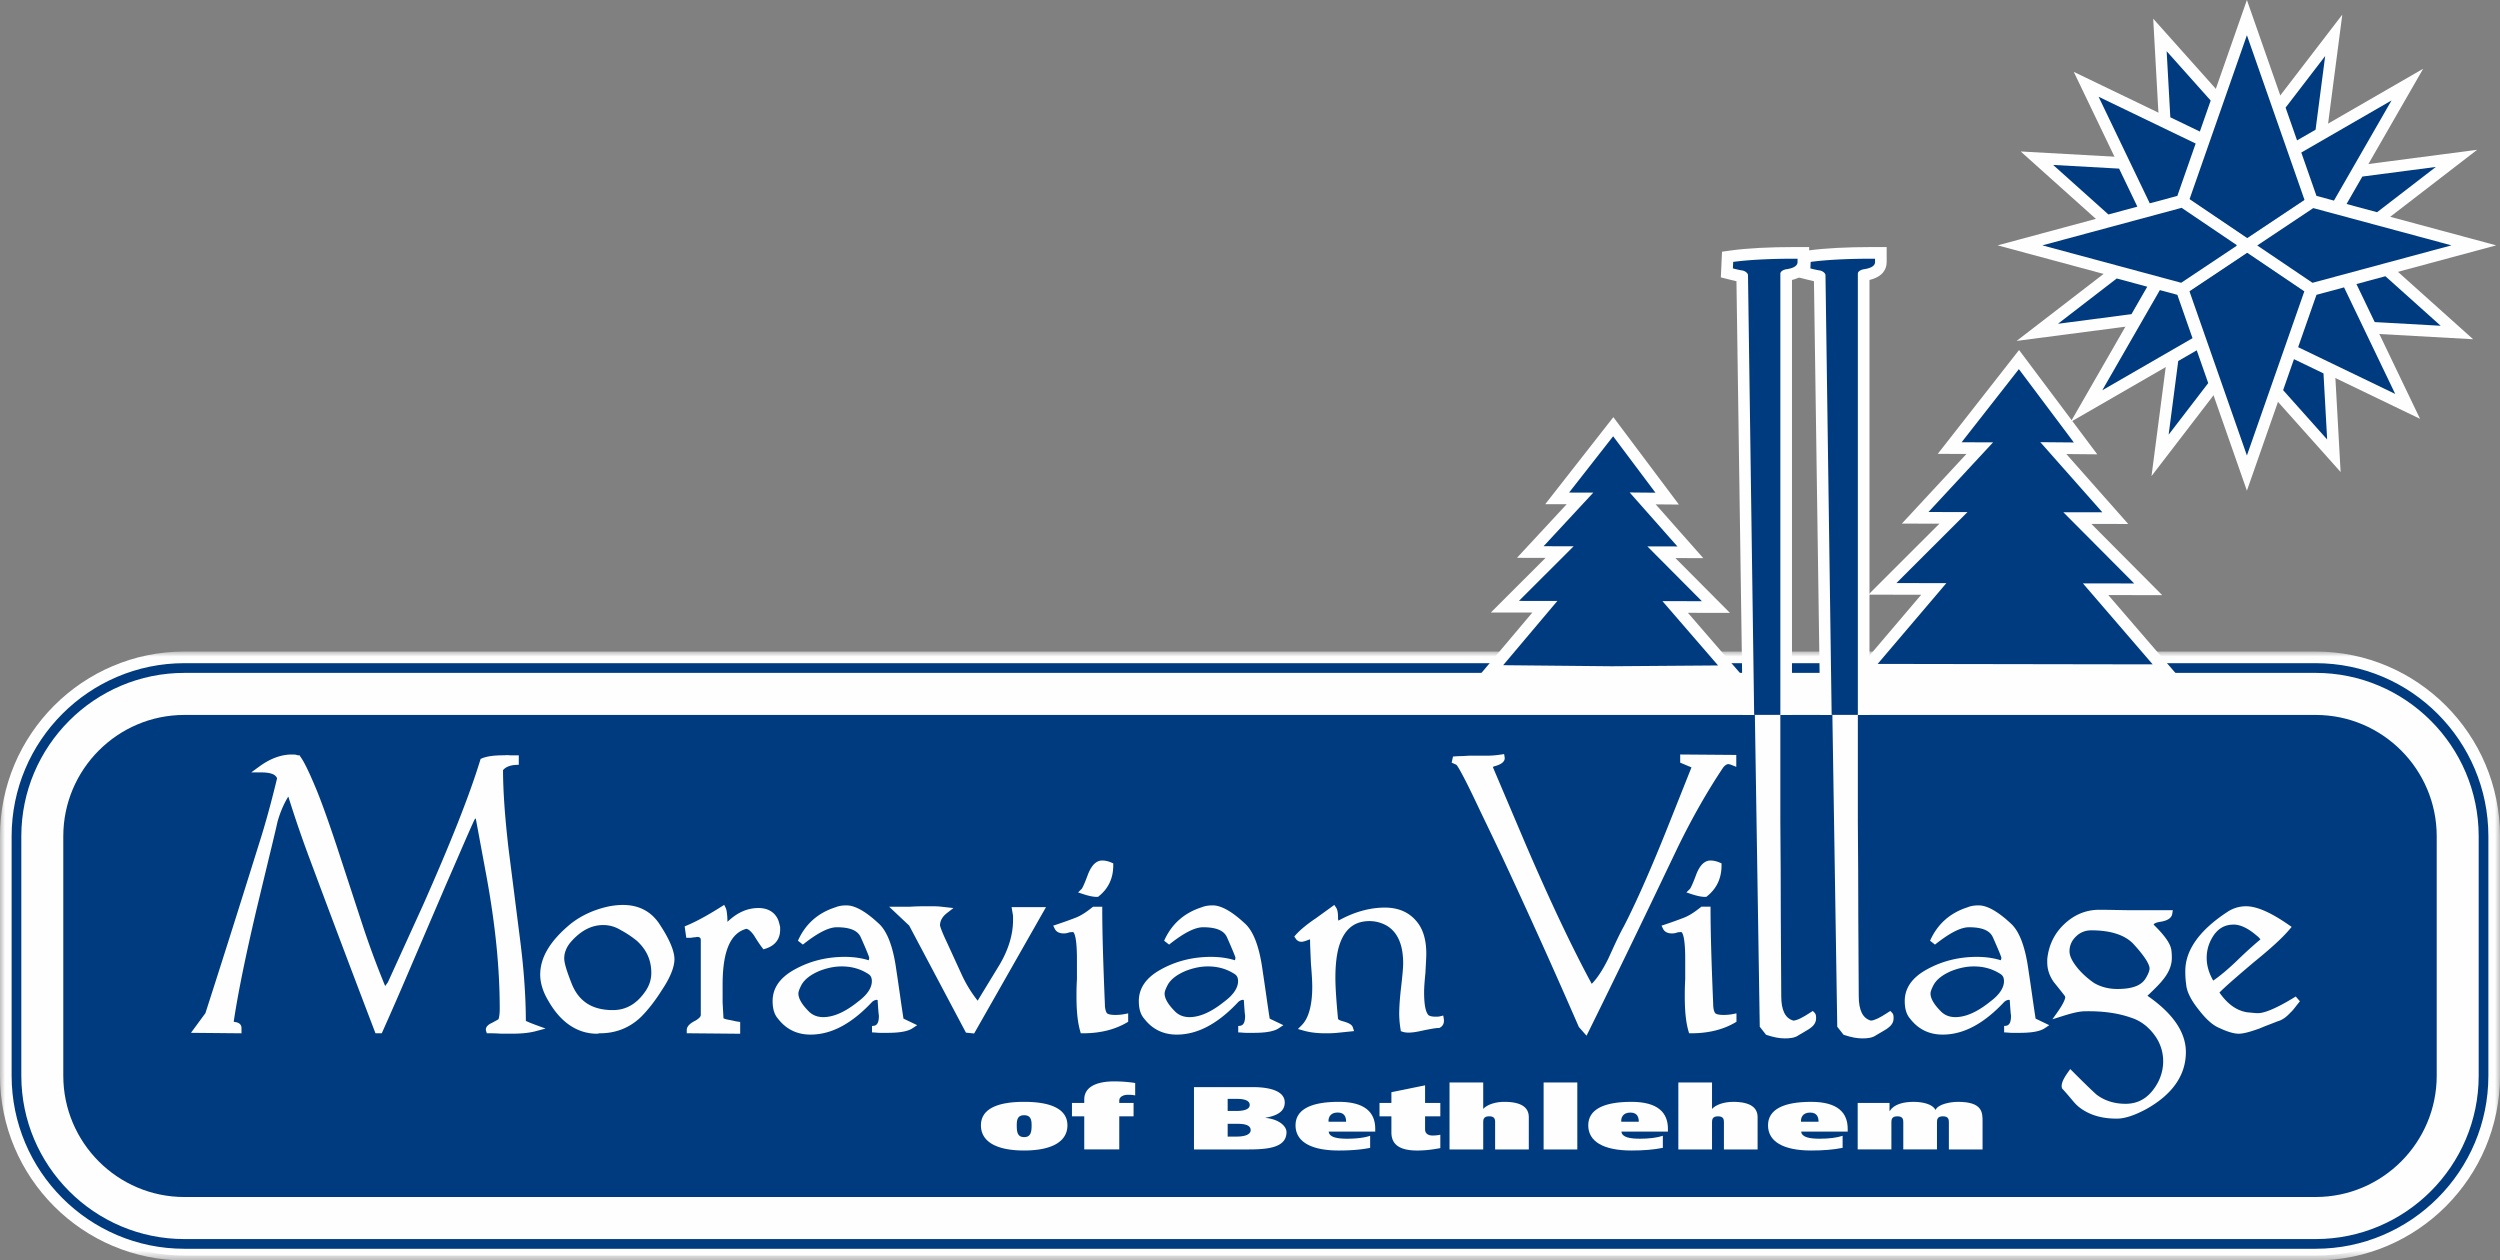 <svg width="240" height="121" xmlns="http://www.w3.org/2000/svg" xmlns:xlink="http://www.w3.org/1999/xlink"><rect width="100%" height="100%" fill="#808080" stroke="none"/><defs><path id="a" d="M0 0h240v58.453H0z"/><path id="c" d="M0 121h240V0H0z"/></defs><g fill="none" fill-rule="evenodd"><path fill="#FEFEFE" d="m223.578 20.286 2.514-4.373 11.718-1.534-9.368 7.217z"/><path fill="#003A7F" d="m228.199 20.373 5.643-4.347-7.058.924-1.515 2.634z"/><path fill="#FEFEFE" d="m217.909 37.708 1.67-4.778 4.554 2.195.566 10.189z"/><path fill="#003A7F" d="m219.18 37.455 4.227 4.736-.352-6.345-2.835-1.366z"/><path fill="#FEFEFE" d="m202.964 25.511 4.864 1.311-2.515 4.373-11.718 1.533z"/><path fill="#003A7F" d="m203.207 26.734-5.643 4.348 7.058-.924 1.514-2.634z"/><path fill="#FEFEFE" d="m207.273 11.983-.566-10.189 6.79 7.606-1.671 4.777z"/><path fill="#003A7F" d="m212.226 9.653-4.227-4.735.352 6.343 2.835 1.367z"/><path fill="#FEFEFE" d="m208.076 33.963 3.421-1.974 1.745 4.989-6.697 8.726z"/><path fill="#003A7F" d="m209.111 34.656-.922 7.072 3.8-4.951-1.101-3.147z"/><path fill="#FEFEFE" d="m193.985 14.541 10.168.567 2.622 5.461-4.662 1.257z"/><path fill="#003A7F" d="m203.433 16.187-6.331-.352 5.305 4.754 2.779-.75z"/><path fill="#FEFEFE" d="m227.252 32-2.622-5.462 4.662-1.256 8.129 7.285z"/><path fill="#003A7F" d="m227.972 30.92 6.332.353-5.306-4.754-2.779.749z"/><path fill="#FEFEFE" d="m218.164 10.129 6.696-8.724-1.53 11.74-3.421 1.973z"/><path fill="#003A7F" d="m222.295 12.452.921-7.072-3.799 4.951 1.1 3.146z"/><path fill="#FEFEFE" d="m206.807 26.547 3.076.829 1.957 5.595-13.058 7.536z"/><path fill="#003A7F" d="m207.346 27.85-5.527 9.615 8.662-5-1.456-4.162z"/><path fill="#FEFEFE" d="m199.081 6.899 13.086 6.306-2.284 6.526-4.111 1.109z"/><path fill="#003A7F" d="m201.466 9.289 4.91 10.229 2.649-.713 1.758-5.026z"/><path fill="#FEFEFE" d="m221.522 19.731-1.957-5.595L232.624 6.6l-8.026 13.96z"/><path fill="#003A7F" d="m222.381 18.805 1.678.453 5.528-9.615-8.663 4.999z"/><path fill="#FEFEFE" d="m219.239 33.902 2.283-6.526 4.112-1.109 6.692 13.942z"/><path fill="#003A7F" d="m220.622 33.328 9.318 4.49-4.911-10.23-2.648.715z"/><path fill="#FEFEFE" d="m208.832 27.465 6.904-4.604 6.833 4.617-6.866 19.629z"/><path fill="#003A7F" d="m210.172 27.915 5.531 15.811 5.528-15.803-5.499-3.716z"/><path fill="#FEFEFE" d="m215.703 0-6.859 19.608 6.887 4.654 6.858-4.574z"/><path fill="#003A7F" d="m221.25 19.238-5.547-15.857-5.521 15.783 5.553 3.752z"/><path fill="#FEFEFE" d="m191.772 23.554 17.863-4.815 7.142 4.826-7.186 4.792z"/><path fill="#003A7F" d="m209.434 19.951-13.366 3.603 13.325 3.592 5.379-3.587z"/><path fill="#FEFEFE" d="m214.69 23.558 7.185-4.791 17.759 4.787-17.836 4.807z"/><path fill="#003A7F" d="m221.999 27.149 13.339-3.595-13.266-3.576-5.377 3.587z"/><g><path d="M17.7 120.534c-9.503 0-17.235-7.747-17.235-17.269V80.282c0-9.523 7.732-17.27 17.236-17.27h204.598c9.504 0 17.236 7.747 17.236 17.27v22.983c0 9.522-7.732 17.27-17.236 17.27H17.701Z" fill="#FEFEFE"/><path d="M222.299 119.416H17.701c-8.889 0-16.12-7.245-16.12-16.15V80.281c0-8.906 7.231-16.151 16.12-16.151h204.598c8.889 0 16.12 7.245 16.12 16.15v22.984c0 8.906-7.231 16.151-16.12 16.151" fill="#FEFEFE"/><path d="M222.299 114.913H17.701c-6.41 0-11.625-5.225-11.625-11.648V80.282c0-6.423 5.215-11.648 11.625-11.648h204.598c6.41 0 11.625 5.225 11.625 11.648v22.983c0 6.423-5.215 11.648-11.625 11.648" fill="#003A7F"/><g transform="translate(0 62.547)"><mask id="b" fill="#fff"><use xlink:href="#a"/></mask><path d="M17.7 3.168c-8.016 0-14.538 6.535-14.538 14.567v22.983c0 8.033 6.522 14.567 14.539 14.567h204.598c8.017 0 14.539-6.534 14.539-14.567V17.735c0-8.032-6.522-14.567-14.539-14.567H17.701Zm0 55.285C7.94 58.453 0 50.497 0 40.718V17.735C0 7.956 7.94 0 17.7 0H222.3c9.76 0 17.7 7.956 17.7 17.735v22.983c0 9.78-7.94 17.735-17.7 17.735H17.701Z" fill="#FEFEFE" mask="url(#b)"/></g><path d="M17.7 64.597c-8.631 0-15.654 7.036-15.654 15.685v22.983c0 8.65 7.023 15.685 15.655 15.685h204.598c8.632 0 15.655-7.036 15.655-15.685V80.282c0-8.65-7.023-15.685-15.655-15.685H17.701ZM222.3 119.882H17.701c-9.145 0-16.585-7.454-16.585-16.617V80.282c0-9.163 7.44-16.617 16.585-16.617h204.598c9.145 0 16.585 7.454 16.585 16.617v22.983c0 9.163-7.44 16.617-16.585 16.617Z" fill="#003A7F"/><path d="M214.44 88.762c-.784 0-1.375.298-1.861.935-.494.7-.737 1.443-.737 2.261 0 .724.21 1.456.628 2.18.68-.47 1.439-1.107 2.262-1.897A42.023 42.023 0 0 1 217 90.18a1.716 1.716 0 0 0-.37-.371c-.809-.694-1.556-1.048-2.189-1.048m.464 10.475c-.446 0-1.075-.186-1.819-.536-.647-.26-1.306-.842-2.053-1.824-.71-.888-1.112-1.707-1.159-2.362-.085-.593-.085-1.03-.085-1.29 0-2.008 1.352-3.914 4.018-5.666a3.218 3.218 0 0 1 1.815-.557c1.024 0 2.364.584 4.096 1.786l.282.196-.222.26c-.679.802-1.745 1.777-3.455 3.166-1.47 1.248-2.592 2.207-3.255 2.876.787 1.125 1.667 1.747 2.683 1.898l.331.03c.28.028.5.051.678.051.479 0 1.497-.278 3.631-1.601l.4.462c-.149.181-.277.344-.39.489-.218.278-.376.48-.538.611-.375.423-.808.718-1.216.82-.203.084-.44.176-.674.265-.37.143-.73.281-1.09.437-.844.297-1.493.49-1.978.49M152.308 99.43l-.738-.838a673.762 673.762 0 0 0-7.41-16.435 771.786 771.786 0 0 0-1.57-3.281c-.305-.635-.526-1.095-.66-1.379-1.687-3.58-2.062-4.026-2.119-4.08l-.452-.202.13-.592c.049 0 .112-.005.193-.012.16-.01.379-.026.676-.026l.663-.038h1.681c.462 0 .904-.036 1.391-.11l.302-.046.05.302c.094.561-.667.794-1.07.894l-.053.071 3.182 7.488c2.343 5.44 4.407 9.798 6.302 13.303.512-.514 1.038-1.31 1.568-2.372l.325-.709c.369-.808.75-1.644 1.194-2.447.81-1.565 2.202-4.498 4.218-9.55l2.27-5.702-1.082-.454v-.784l5.384.043v1.143l-.424-.168c-.198-.08-.298-.092-.34-.092-.101 0-.248.036-.483.309-1.52 2.267-3.001 4.868-4.38 7.7l-1.172 2.447a1240.252 1240.252 0 0 1-7.375 15.21l-.201.407ZM163.8 86.102h-.108c-.339 0-.795-.094-1.321-.27l-.477-.16.357-.355c.05-.064.276-.509.602-1.406.135-.331.534-1.302 1.345-1.302.284 0 .58.064.88.193l.189.08v.206c0 1.22-.465 2.211-1.381 2.946l-.085.068Zm-1.415 13.093h-.233l-.065-.225c-.238-.835-.349-1.895-.349-3.337 0-.335 0-.896.042-1.624v-1.967c0-2.452-.361-2.562-.365-2.562-.077 0-.221 0-.402.037-.212.091-.43.091-.525.091-.39 0-.69-.155-.825-.425l-.16-.32.339-.113a39.487 39.487 0 0 0 1.757-.629c.591-.214 1.141-.612 1.648-1.011l.085-.067h.88v.31c0 2.033.084 4.986.254 9.026 0 .545.128.816.204.891.048.05.223.163.792.163.421 0 .698-.044.868-.078l.37-.072v.809l-.155.09c-1.161.672-2.561 1.013-4.16 1.013ZM189.488 92.776c-.691 0-1.399.144-2.163.443-.805.346-1.35.76-1.662 1.267-.221.408-.333.705-.333.893 0 .476.338 1.055 1.005 1.723.359.36.825.542 1.383.542.995 0 2.12-.502 3.346-1.493.866-.642 1.318-1.315 1.318-1.955 0-.343-.104-.548-.36-.708-.76-.48-1.588-.712-2.534-.712m-2.992 6.546c-1.29 0-2.338-.51-3.113-1.514-.356-.4-.528-.95-.528-1.711 0-1.237.706-2.252 2.1-3.018 1.446-.809 3.07-1.22 4.828-1.22.83 0 1.599.109 2.29.325a.594.594 0 0 0 .057-.269c-.014-.04-.2-.572-.817-1.941-.286-.645-1.035-.958-2.288-.958-.79 0-1.856.544-3.265 1.665l-.475-.37c.708-1.597 1.92-2.678 3.604-3.211.276-.12.633-.183 1.063-.183.81 0 1.845.582 3.078 1.73.82.731 1.393 2.23 1.697 4.452.117.757.225 1.51.333 2.259.116.814.232 1.622.358 2.43l1.314.63-.453.302c-.43.287-1.224.433-2.364.433h-.76c-.134 0-.27-.011-.403-.023-.118-.009-.237-.019-.355-.019v-.621c.317 0 .655-.073.66-.94v-.017h.004c-.042-.262-.072-.718-.125-1.511-.028-.037-.051-.037-.076-.037-.137 0-.284.062-.438.185-1.973 2.111-3.923 3.152-5.926 3.152M200.766 89.312c-.708 0-1.291.299-1.734.89a1.89 1.89 0 0 0-.359 1.122c0 .458.26.985.815 1.66.438.514.943.966 1.539 1.38.646.379 1.401.578 2.227.578 1.4 0 2.256-.306 2.692-.96.257-.404.412-.783.412-1.01 0-.254-.208-.903-1.603-2.408-.827-.828-2.172-1.252-3.989-1.252m2.445 18.077c-1.34 0-2.43-.293-3.334-.898a3.618 3.618 0 0 1-.782-.692l-.22-.258c-.23-.275-.525-.625-.866-.998l-.063-.068-.015-.091c-.058-.348.122-.784.6-1.456l.213-.3.26.26c1.445 1.448 2.158 2.115 2.285 2.21.765.575 1.695.867 2.766.867 1.363 0 2.39-.693 3.14-2.116.31-.623.47-1.287.47-1.966a4.19 4.19 0 0 0-.866-2.559c-.6-.801-1.342-1.347-2.206-1.621-1.259-.45-2.757-.66-4.537-.619-.672.039-1.37.245-2.147.491l-.879.279.532-.754c.518-.734.702-1.204.702-1.383-.003-.018-.033-.078-.051-.115-.135-.181-.392-.503-.728-.923l-.333-.416c-.419-.604-.616-1.214-.616-1.883v-.296c.137-1.343.679-2.46 1.613-3.35.971-.925 2.107-1.395 3.376-1.395.571 0 1.132.011 1.692.021.557.011 1.113.022 1.68.022h3.695l-.059.36c-.1.603-.952.724-1.231.764-.406.082-.511.182-.537.221-.003.006-.011.018-.013.043 1.062 1.034 1.603 1.806 1.698 2.422.046.367.046.597.046.766 0 .75-.324 1.5-.962 2.231-.104.14-.522.603-1.38 1.405 2.45 1.69 3.69 3.506 3.69 5.403 0 2.214-1.273 4.054-3.783 5.465-1.158.625-2.089.927-2.85.927M49.229 99.233h-1.134c-.542-.038-.912-.038-1.135-.038h-.223l-.07-.212c-.06-.176-.062-.514.584-.798l.227-.126a5.85 5.85 0 0 0 .372-.21c.06-.141.124-.473.124-1.01 0-3.843-.407-7.952-1.243-12.56l-1.06-5.722-.114.12c-.46.993-.961 2.153-1.54 3.492-.367.846-.762 1.76-1.197 2.748l-3.577 8.342a347.75 347.75 0 0 1-2.512 5.754l-.083.182h-.602l-.076-.2a2081.98 2081.98 0 0 1-6.089-16.14 115.698 115.698 0 0 1-2.202-6.384c-.415.656-.76 1.455-1.029 2.382 0 .001-.227 1.026-.715 3.02l-1.323 5.492c-1.073 4.576-1.785 8.083-2.174 10.713.023.012.074.03.176.044.472.08.569.356.569.573v.503l-4.851-.047 1.388-1.888c1.068-3.312 2.826-8.819 5.164-16.316.576-1.797 1.136-3.832 1.715-6.225-.093-.262-.384-.57-1.532-.57h-.95l.767-.56c1.05-.77 2.103-1.16 3.132-1.16l.34.01.161.043c.043.012.075.022.098.026h.155l.061.122c.338.45.781 1.348 1.437 2.906.518 1.225 1.189 3.079 2.05 5.668l2.42 7.39a85.314 85.314 0 0 0 2.237 6.06l.263-.362 3.352-7.36c2.706-6.098 4.456-10.528 5.507-13.942l.043-.139.134-.056c.474-.197 1.148-.29 2.123-.29.026 0 .056-.002.092-.005a1.9 1.9 0 0 1 .488.01l.827-.004v.908l-.294.015c-.56.03-.988.21-1.219.507.006 2.03.179 4.491.528 7.52l1.134 8.938c.343 2.714.522 5.273.53 7.61.277.13.578.253.97.396l.926.338-.952.254c-.59.157-1.329.238-2.198.238" fill="#FEFEFE"/><path d="M57.903 88.805c-1.135 0-2.191.56-3.137 1.665-.392.471-.6 1.001-.6 1.53 0 .424.208 1.136.695 2.38.673 1.742 1.97 2.589 3.97 2.589 1.283 0 2.316-.605 3.158-1.849.36-.541.536-1.107.536-1.725 0-1.214-.45-2.217-1.375-3.067a9.701 9.701 0 0 0-1.58-1.052 3.165 3.165 0 0 0-1.667-.471Zm-.59 10.432c-1.898 0-3.521-1.106-4.696-3.2-.494-.823-.757-1.681-.757-2.474 0-1.659.96-3.257 2.937-4.886 1.034-.81 2.269-1.37 3.674-1.669.488-.09.932-.133 1.33-.133 1.576 0 2.786.66 3.593 1.963.884 1.349 1.353 2.474 1.353 3.246 0 .773-.427 1.812-1.233 3.005-.606.97-1.292 1.85-1.977 2.537-1.087 1.043-2.407 1.569-3.929 1.569a.59.59 0 0 0-.162.022l-.133.02ZM71.058 99.24l-5.13-.048v-.308c0-.436.482-.729.845-.91.322-.196.503-.38.503-.525v-7.18c0-.2-.06-.324-.364-.324-.077.017-.19.04-.342.042-.187.043-.33.043-.417.043h-.27l-.156-1.096.22-.093c1.19-.503 2.382-1.222 3.287-1.791l.29-.183.152.306c.092.184.157.725.16 1.325.928-.892 1.906-1.328 2.977-1.328.962 0 1.65.449 1.937 1.263.134.47.144.549.144.61v.212c0 .899-.483 1.527-1.397 1.816l-.206.065-.132-.17c-.012-.016-.311-.403-.779-1.17-.403-.563-.655-.626-.744-.626-1.539.427-2.265 2.18-2.265 5.364v1.69l.084 1.54c.003-.026.075.06.505.139.145.02.29.054.436.087.129.03.257.06.396.08l.266.038v1.132ZM80.805 92.776c-.692 0-1.4.144-2.164.443-.804.346-1.35.76-1.662 1.267-.222.407-.333.705-.333.893 0 .475.338 1.055 1.005 1.723.36.36.825.542 1.383.542.995 0 2.12-.502 3.347-1.493.865-.642 1.317-1.315 1.317-1.955 0-.343-.104-.548-.36-.708-.759-.48-1.587-.712-2.533-.712m-2.994 6.546c-1.29 0-2.336-.51-3.112-1.514-.355-.4-.528-.95-.528-1.711 0-1.238.706-2.253 2.1-3.018 1.445-.809 3.07-1.22 4.829-1.22.83 0 1.598.109 2.289.325a.593.593 0 0 0 .056-.269c-.013-.04-.198-.574-.815-1.941-.287-.645-1.036-.958-2.29-.958-.788 0-1.855.544-3.263 1.665l-.476-.37c.709-1.597 1.92-2.678 3.604-3.211.277-.12.634-.183 1.063-.183.81 0 1.845.582 3.077 1.73.821.731 1.394 2.23 1.699 4.452.117.763.226 1.522.334 2.277.116.807.23 1.61.356 2.411l1.315.63-.454.303c-.43.287-1.225.433-2.364.433h-.76c-.134 0-.269-.011-.403-.023-.119-.009-.237-.019-.355-.019v-.621c.317 0 .655-.073.66-.94h-.001v-.017h.004c-.04-.262-.072-.718-.124-1.512-.028-.036-.051-.036-.075-.036-.137 0-.285.062-.44.185-1.972 2.111-3.921 3.152-5.926 3.152M93.517 99.214l-.787-.08-5.45-10.28-1.924-1.811h2.048a19.547 19.547 0 0 1 1.35-.041h.926c.327 0 .653.037.999.076l.853.095-.61.47c-.444.342-.68.753-.68 1.19.006.077.132.523.645 1.597l1.435 3.13c.407.889.933 1.748 1.534 2.507.362-.6.835-1.375 1.408-2.316l.727-1.194c.836-1.437 1.261-2.862 1.261-4.231v-.339c0-.09-.026-.226-.054-.392l-.086-.51h3.303l-6.898 12.129ZM105.405 86.102h-.109c-.338 0-.795-.094-1.32-.27l-.48-.16.36-.356c.05-.063.275-.507.6-1.405.137-.331.536-1.302 1.346-1.302.284 0 .58.064.88.193l.19.08v.206c0 1.22-.466 2.211-1.382 2.946l-.085.068Zm-1.416 13.093h-.233l-.065-.225c-.237-.835-.349-1.895-.349-3.337 0-.335 0-.896.044-1.624l-.001-1.967c0-2.452-.361-2.562-.365-2.562-.078 0-.222 0-.403.037-.211.091-.43.091-.524.091-.39 0-.69-.155-.825-.425l-.16-.32.338-.113c.4-.135 1.023-.344 1.757-.629.59-.213 1.141-.611 1.649-1.012l.085-.066h.88v.31c0 2.028.083 4.98.252 9.026.001.545.13.815.205.89.05.051.223.164.793.164.42 0 .697-.044.869-.078l.369-.072v.81l-.155.088c-1.162.673-2.562 1.014-4.16 1.014ZM115.96 92.776c-.691 0-1.399.144-2.163.443-.804.346-1.35.76-1.662 1.267-.222.407-.333.705-.333.893 0 .476.338 1.055 1.005 1.723.36.36.825.542 1.383.542.995 0 2.12-.502 3.347-1.493.865-.642 1.317-1.315 1.317-1.955 0-.343-.104-.548-.36-.708-.759-.48-1.587-.712-2.534-.712m-2.993 6.546c-1.29 0-2.336-.51-3.112-1.514-.356-.4-.528-.95-.528-1.711 0-1.237.707-2.253 2.1-3.018 1.446-.809 3.071-1.22 4.829-1.22.83 0 1.598.109 2.289.325a.593.593 0 0 0 .056-.269c-.013-.04-.198-.572-.815-1.941-.286-.645-1.035-.958-2.289-.958-.788 0-1.856.544-3.264 1.665l-.476-.37c.708-1.597 1.921-2.678 3.604-3.211.276-.12.633-.183 1.063-.183.809 0 1.844.582 3.078 1.73.82.731 1.393 2.23 1.698 4.452.115.75.222 1.497.329 2.24.117.82.234 1.635.361 2.448l1.314.63-.454.303c-.427.287-1.223.433-2.363.433h-.759c-.135 0-.27-.011-.405-.023-.118-.009-.236-.019-.354-.019v-.621c.318 0 .656-.073.66-.94v-.017h.004c-.041-.262-.072-.718-.125-1.512-.028-.036-.05-.036-.075-.036-.138 0-.285.062-.439.185-1.973 2.111-3.923 3.152-5.927 3.152M127.172 99.195c-.76 0-1.456-.089-2.067-.266l-.506-.145.372-.373c.658-.66 1.005-1.926 1.005-3.665 0-.5-.043-1.265-.125-2.213l-.033-.749c-.029-.66-.053-1.18-.053-1.558l-.001-.05c-.058.016-.141.043-.247.085-.172.068-.41.15-.58.15a.63.63 0 0 1-.553-.308l-.133-.2.16-.179c.407-.459 1.105-1.032 1.914-1.572l1.769-1.28.178.268c.122.183.179.479.179.932 0 .13.015.232.037.308 1.499-.831 2.998-1.252 4.459-1.252 1.282 0 2.298.435 3.02 1.293.634.728.957 1.777.957 3.115 0 .3-.021.686-.048 1.186l-.037.688c-.087.879-.125 1.442-.125 1.842 0 1.21.15 1.956.443 2.217.04.03.227.133.68.133.115 0 .258 0 .39-.032l.325-.08.054.33c.062.375-.08.687-.378.836l-.065.032h-.073c-.239 0-.602.068-1.152.171l-.183.035c-.705.164-1.549.342-2.094.159l-.18-.06-.028-.188a9.757 9.757 0 0 1-.13-1.44c0-.656.06-1.516.17-2.486.109-.94.21-1.883.21-2.414 0-1.745-.518-2.95-1.54-3.58a3.384 3.384 0 0 0-1.692-.46c-1.538 0-2.515.864-2.988 2.641-.191.768-.285 1.696-.285 2.835 0 .827.085 2.138.252 3.899 0 .025.056.129.446.235.61.167.891.337.973.583l.12.367-1.606.166c-.437.044-.83.044-1.211.044M98.315 109.163c.63 0 .72-.48.72-1.131 0-.532-.09-.97-.72-.97-.629 0-.706.438-.706.97 0 .651.077 1.13.706 1.13m0-3.385c2.696 0 4.158.755 4.158 2.255 0 1.542-1.462 2.417-4.158 2.417-2.708 0-4.145-.875-4.145-2.417 0-1.5 1.437-2.255 4.145-2.255M104.088 107.165h-1.18v-1.285h1.18v-.378c.039-1.191 1.22-1.689 2.888-1.689.757 0 1.553.078 2.002.156v1.19c-.154-.026-.295-.06-.706-.06-.41 0-.822.19-.822.55v.231h1.374v1.285h-1.374v3.18h-3.362v-3.18ZM117.856 109.111h.898c.629 0 1.31-.154 1.31-.616 0-.515-.643-.61-1.284-.61h-.924v1.226Zm0-2.46h.86c.603 0 1.257-.12 1.257-.574 0-.445-.564-.583-1.18-.583h-.937v1.158Zm-3.234-2.289h5.634c1.553 0 3.08.335 3.08 1.475 0 .823-.655 1.26-1.848 1.466v.017c1.245.112 2.015.763 2.015 1.363 0 1.509-1.822 1.663-3.684 1.663h-5.197v-5.984ZM129.225 107.688c0-.343-.077-.882-.81-.882-.743 0-.91.531-.872.882h1.682Zm-1.669.944c.052.556.834.685 1.784.685.885 0 1.68-.102 2.195-.283v1.158c-.86.18-1.887.257-3.016.257-2.708 0-4.146-.875-4.146-2.417 0-1.5 1.438-2.255 4.146-2.255 2.592 0 3.504 1.08 3.504 2.589v.266h-4.467ZM133.574 105.88v-1.029l3.234-.66v1.689h1.463v1.285h-1.463v1.261c0 .377.282.583.706.583.295 0 .526-.026.757-.078v1.286c-.706.137-1.425.232-2.22.232-1.668 0-2.477-.557-2.477-1.74v-1.544h-1.142v-1.285h1.142ZM139.155 103.917h3.234v2.52h.026c.308-.36 1.091-.66 2.002-.66 1.72 0 2.348.6 2.348 1.466v3.103h-3.234v-2.572c0-.257 0-.608-.564-.608-.578 0-.578.351-.578.608v2.572h-3.234v-6.43Z" fill="#FEFEFE"/><mask id="d" fill="#fff"><use xlink:href="#c"/></mask><path fill="#FEFEFE" mask="url(#d)" d="M148.187 110.346h3.235v-6.429h-3.235zM157.323 107.688c0-.343-.077-.882-.808-.882-.745 0-.911.531-.873.882h1.681Zm-1.668.944c.051.556.834.685 1.784.685.885 0 1.68-.102 2.194-.283v1.158c-.86.18-1.886.257-3.016.257-2.708 0-4.145-.875-4.145-2.417 0-1.5 1.437-2.255 4.145-2.255 2.593 0 3.504 1.08 3.504 2.589v.266h-4.466ZM161.12 103.917h3.234v2.52h.026c.309-.36 1.091-.66 2.002-.66 1.72 0 2.348.6 2.348 1.466v3.103h-3.233v-2.572c0-.257 0-.608-.565-.608-.578 0-.578.351-.578.608v2.572h-3.233v-6.43ZM174.58 107.688c0-.343-.076-.882-.808-.882-.745 0-.91.531-.872.882h1.68Zm-1.667.944c.051.556.833.685 1.784.685.885 0 1.68-.102 2.194-.283v1.158c-.86.18-1.886.257-3.017.257-2.707 0-4.144-.875-4.144-2.417 0-1.5 1.437-2.255 4.144-2.255 2.593 0 3.505 1.08 3.505 2.589v.266h-4.466ZM178.34 105.88h3.054v.771h.026c.385-.626 1.27-.874 2.284-.874.9 0 1.835.232 2.092.763h.025c.22-.515 1.348-.763 2.144-.763 2.361 0 2.361 1.02 2.361 1.894v2.675h-3.234v-2.571c0-.258 0-.61-.577-.61-.565 0-.565.352-.565.61v2.57h-3.234v-2.57c0-.258 0-.61-.565-.61-.577 0-.577.352-.577.61v2.57h-3.235v-4.465ZM168.935 98.46l.002.108.602.768.09.03c.647.216 1.206.32 1.707.32.472 0 .963-.039 1.333-.305l.97-.575c.367-.244.706-.54.706-1.046 0-.193 0-.392-.137-.529l-.183-.183-.216.143c-.772.516-1.327.779-1.649.786-.78-.224-1.16-.992-1.16-2.352l-.043-7.438c0-3.633-.021-6.254-.034-7.852-.006-.698-.01-1.198-.01-1.503V68.635h-2.445l.467 29.826ZM181.648 97.231l-.183-.184-.216.145c-.773.516-1.327.778-1.649.785-.78-.223-1.16-.992-1.16-2.352l-.043-7.438c0-3.633-.021-6.255-.034-7.851-.006-.698-.01-1.2-.01-1.504V68.635h-2.445l.467 29.826.002.106.602.769.09.03c.647.215 1.206.32 1.707.32.472 0 .963-.038 1.333-.305l.97-.575c.366-.244.706-.54.706-1.046 0-.193 0-.392-.137-.529M154.58 65.077l-12.661-.123 5.186-6.148-3.983-.006 5.252-5.244-2.745-.005 4.774-5.147-2.06-.004 6.538-8.353 6.293 8.391-2.226-.02 4.567 5.162-2.675-.004 5.234 5.261-4.033-.006 5.321 6.152-12.451.094z"/><path fill="#003A7F" mask="url(#d)" d="m154.58 63.959-10.275-.1 5.201-6.167-3.688-.006 5.252-5.244-2.884-.005 4.773-5.147-2.326-.004 4.229-5.404 4.063 5.418-2.477-.023 4.583 5.181-2.883-.004 5.233 5.261-3.787-.007 5.34 6.175-10.028.076z"/><path fill="#FEFEFE" mask="url(#d)" d="m177.842 64.85 6.594-7.754-5.075-.009 6.824-6.815-3.607-.006 6.203-6.689-2.757-.005 7.806-9.972 7.508 10.015-2.968-.027 5.94 6.714-3.538-.006 6.801 6.838-5.175-.009 6.7 7.776z"/><path fill="#003A7F" mask="url(#d)" d="m193.457 63.757-13.201-.022 6.595-7.753-4.794-.008 6.824-6.815-3.747-.006 6.202-6.689-3.022-.006 5.497-7.022 5.278 7.04-3.219-.029 5.956 6.733-3.747-.006 6.802 6.837-4.923-.007 6.699 7.775z"/><path d="m167.3 68.635-.6-41.637c-.206-.045-.418-.098-.614-.147l-.885-.223.112-2.465.92-.127c1.484-.205 3.62-.318 6.015-.318h1.432v1.435c0 .619-.3 1.39-1.65 1.724v41.758h-4.73Z" fill="#FEFEFE" mask="url(#d)"/><path d="M170.913 68.63H168.4l-.593-42.252c-.046-.135-.151-.293-.479-.402a9.297 9.297 0 0 1-.97-.21l.028-.622c1.435-.198 3.516-.308 5.863-.308h.316v.317c0 .53-.797.652-1.137.704-.33.085-.514.23-.514.427v42.347Z" fill="#003A7F" mask="url(#d)"/><path d="m174.74 68.635-.6-41.637c-.206-.045-.418-.098-.614-.147l-.885-.223.112-2.465.92-.127c1.484-.205 3.62-.318 6.015-.318h1.432v1.435c0 .619-.3 1.39-1.65 1.724V68.63l-4.73.004Z" fill="#FEFEFE" mask="url(#d)"/><path d="M178.353 68.63h-2.514l-.593-42.252c-.046-.135-.151-.293-.479-.402a9.297 9.297 0 0 1-.97-.21l.028-.622c1.435-.198 3.516-.308 5.862-.308h.317v.317c0 .53-.797.652-1.137.704-.33.085-.514.23-.514.427v42.347Z" fill="#003A7F" mask="url(#d)"/></g></g></svg>